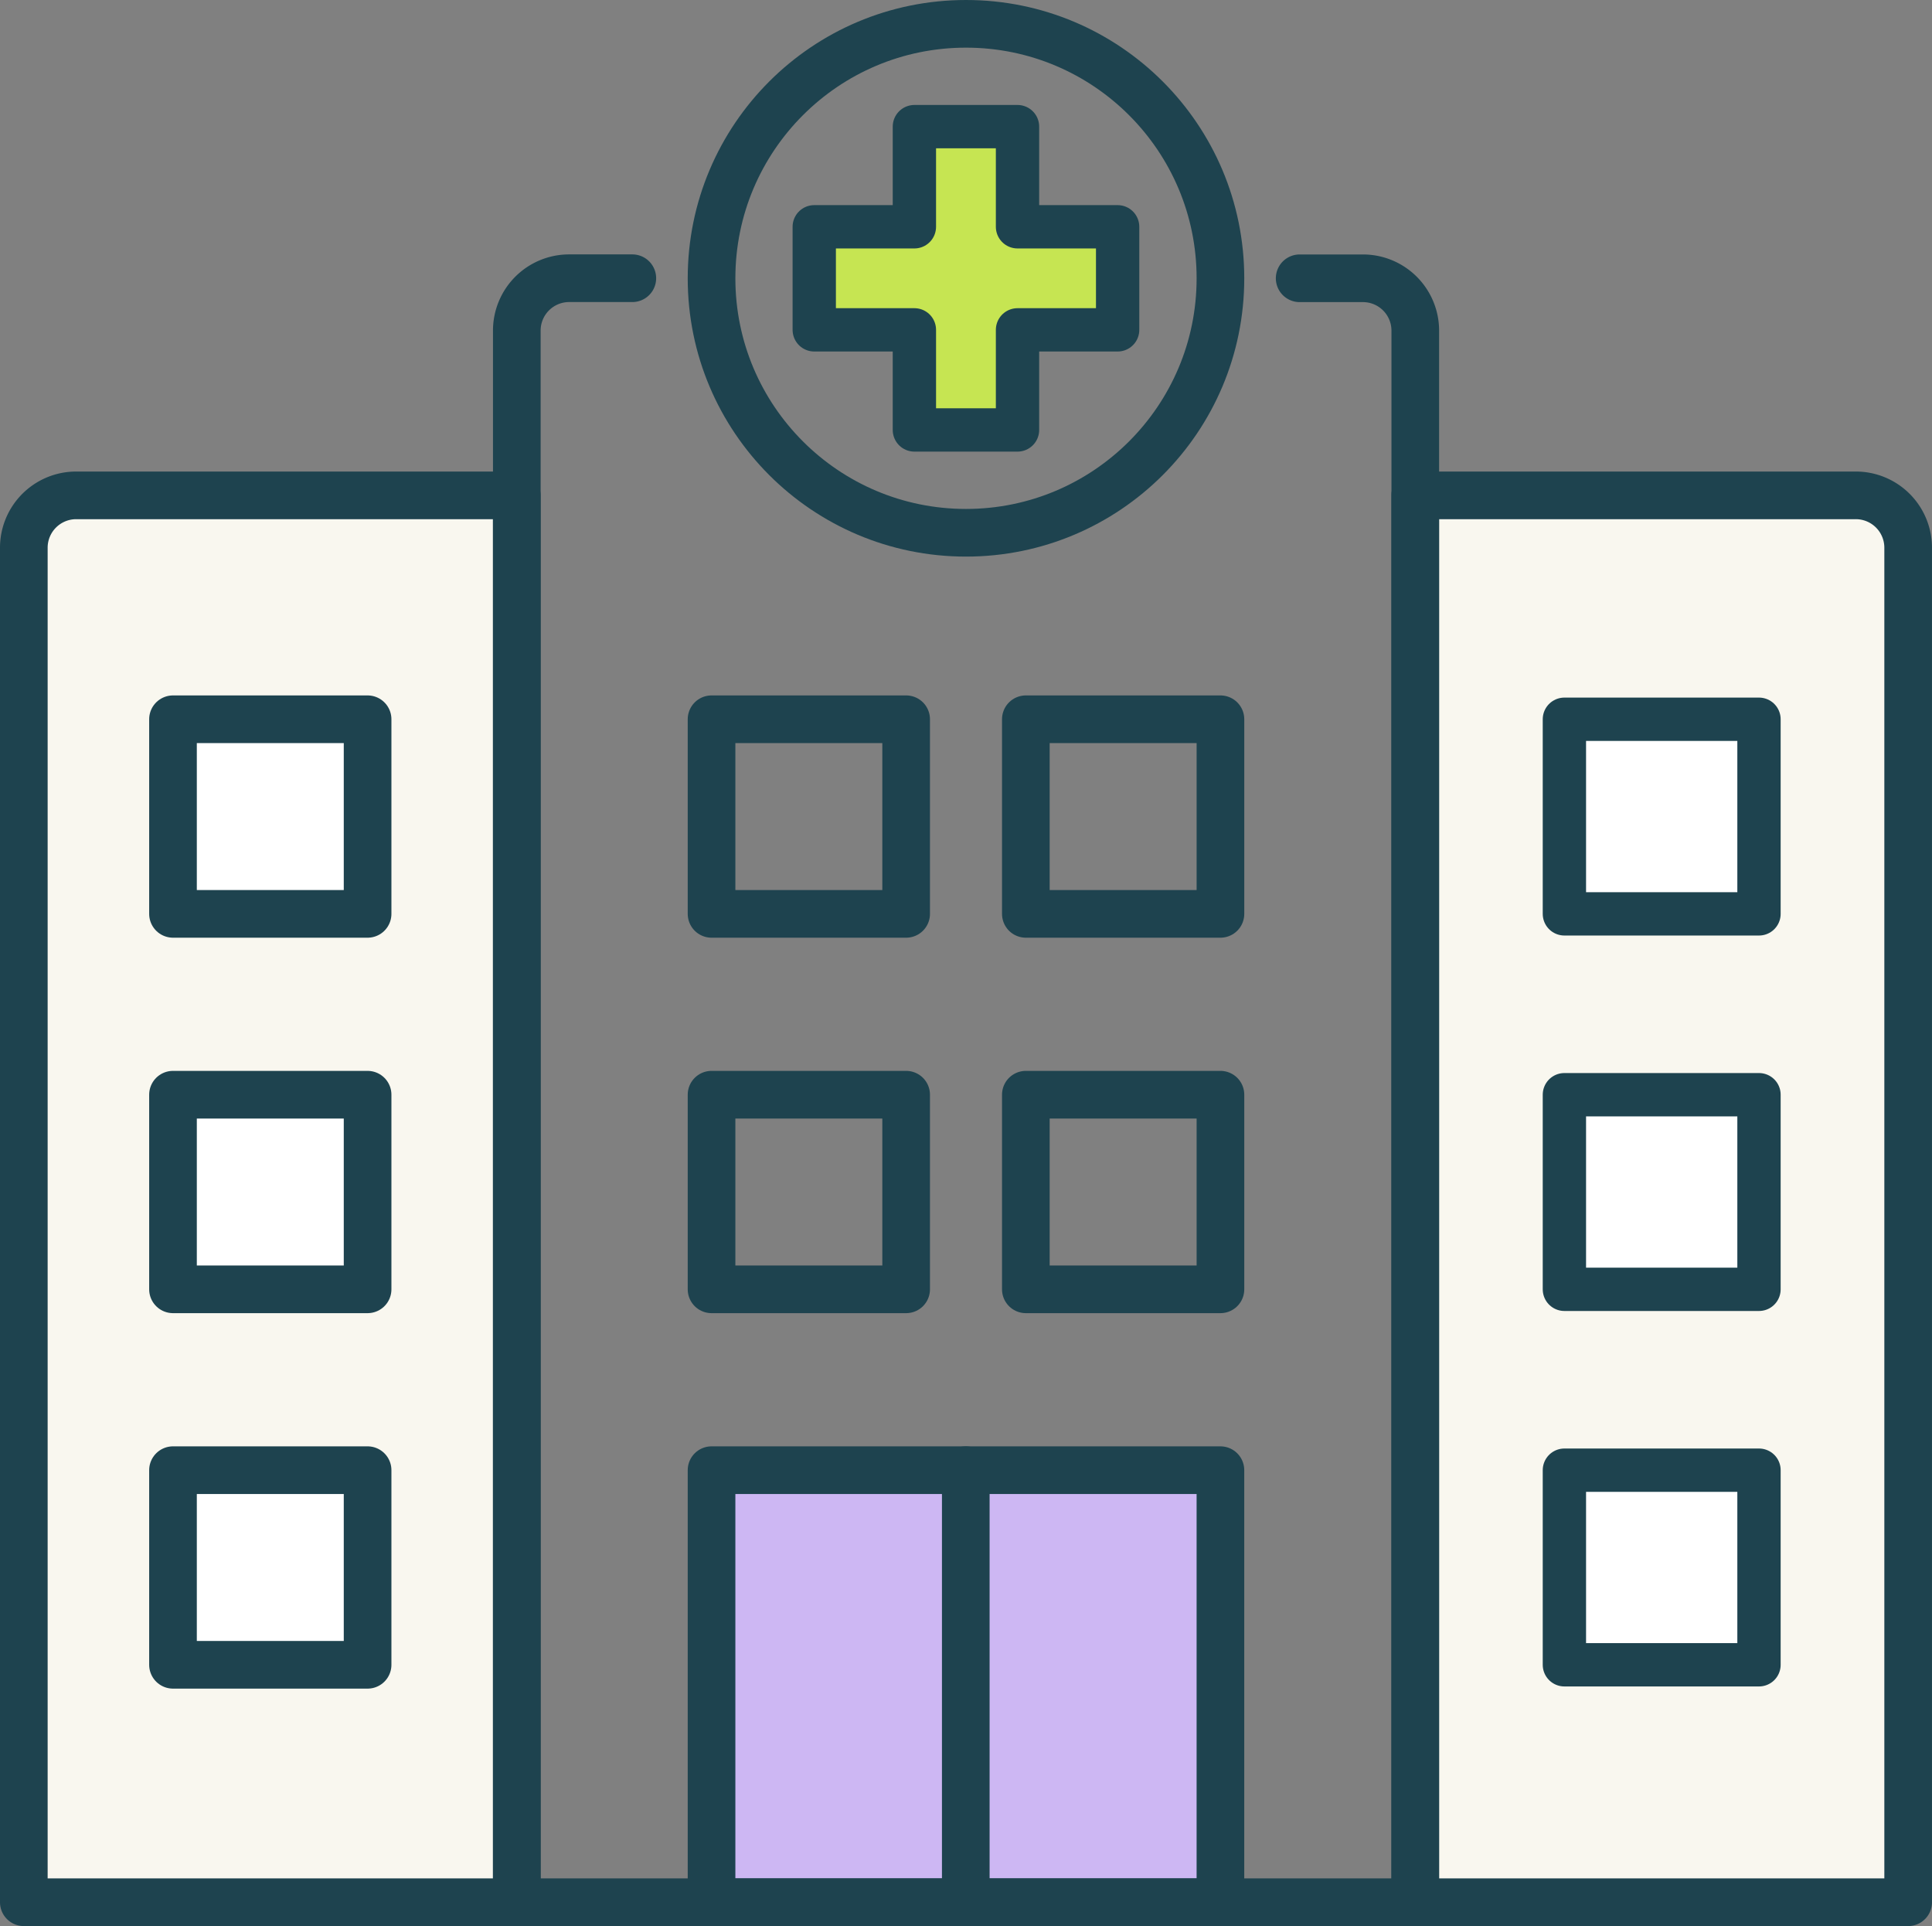<svg xmlns="http://www.w3.org/2000/svg" width="133.803" height="133.379" viewBox="0 0 133.803 133.379">
  <rect x="0" y="0" width="133.803" height="133.379" fill="#808080" stroke="none"/>
  <g id="Group_5610" data-name="Group 5610" transform="translate(-401.517 -2706.105)">
    <path id="Path_1110" data-name="Path 1110" d="M38.639,227.894H4.5v-93.8a3.625,3.625,0,0,1,3.625-3.625H38.639Z" transform="translate(398.667 2609.94)" fill="#f9f7ef" stroke="#1e434f" stroke-linecap="round" stroke-linejoin="round" stroke-width="3.3"/>
    <path id="Path_1111" data-name="Path 1111" d="M410.379,227.894H376.24V130.469h30.514a3.625,3.625,0,0,1,3.625,3.625Z" transform="translate(123.29 2609.94)" fill="#f9f7ef" stroke="#1e434f" stroke-linecap="round" stroke-linejoin="round" stroke-width="3.3"/>
    <rect id="Rectangle_1465" data-name="Rectangle 1465" width="35.243" height="29.92" transform="translate(450.796 2807.914)" fill="#cdb7f3" stroke="#1e434f" stroke-linecap="round" stroke-linejoin="round" stroke-width="3.3"/>
    <rect id="Rectangle_1467" data-name="Rectangle 1467" width="13.477" height="13.477" transform="translate(450.796 2781.913)" fill="none" stroke="#1e434f" stroke-linecap="round" stroke-linejoin="round" stroke-width="3.3"/>
    <rect id="Rectangle_1468" data-name="Rectangle 1468" width="13.477" height="13.477" transform="translate(472.563 2781.913)" fill="none" stroke="#1e434f" stroke-linecap="round" stroke-linejoin="round" stroke-width="3.3"/>
    <rect id="Rectangle_1469" data-name="Rectangle 1469" width="13.477" height="13.477" transform="translate(450.796 2755.913)" fill="none" stroke="#1e434f" stroke-linecap="round" stroke-linejoin="round" stroke-width="3.3"/>
    <rect id="Rectangle_1470" data-name="Rectangle 1470" width="13.477" height="13.477" transform="translate(472.563 2755.913)" fill="none" stroke="#1e434f" stroke-linecap="round" stroke-linejoin="round" stroke-width="3.3"/>
    <path id="Path_1109" data-name="Path 1109" d="M190.418,72.479H194.8a3.625,3.625,0,0,1,3.625,3.625V184.936H136.2V76.1a3.625,3.625,0,0,1,3.625-3.625H144.2" transform="translate(301.109 2652.897)" fill="none" stroke="#1e434f" stroke-linecap="round" stroke-linejoin="round" stroke-width="3.3"/>
    <rect id="Rectangle_1471" data-name="Rectangle 1471" width="13.477" height="13.477" transform="translate(413.498 2781.913)" fill="#fff" stroke="#1e434f" stroke-linecap="round" stroke-linejoin="round" stroke-width="3.3"/>
    <rect id="Rectangle_1472" data-name="Rectangle 1472" width="13.477" height="13.477" transform="translate(413.498 2755.913)" fill="#fff" stroke="#1e434f" stroke-linecap="round" stroke-linejoin="round" stroke-width="3.3"/>
    <rect id="Rectangle_1473" data-name="Rectangle 1473" width="13.477" height="13.477" transform="translate(413.498 2807.914)" fill="#fff" stroke="#1e434f" stroke-linecap="round" stroke-linejoin="round" stroke-width="3.3"/>
    <rect id="Rectangle_1474" data-name="Rectangle 1474" width="13.477" height="13.477" transform="translate(509.861 2781.913)" fill="#fff" stroke="#1e434f" stroke-linecap="round" stroke-linejoin="round" stroke-width="3"/>
    <rect id="Rectangle_1475" data-name="Rectangle 1475" width="13.477" height="13.477" transform="translate(509.861 2755.913)" fill="#fff" stroke="#1e434f" stroke-linecap="round" stroke-linejoin="round" stroke-width="3"/>
    <rect id="Rectangle_1476" data-name="Rectangle 1476" width="13.477" height="13.477" transform="translate(509.861 2807.914)" fill="#fff" stroke="#1e434f" stroke-linecap="round" stroke-linejoin="round" stroke-width="3"/>
    <circle id="Ellipse_18" data-name="Ellipse 18" cx="17.622" cy="17.622" r="17.622" transform="translate(450.796 2707.755)" fill="none" stroke="#1e434f" stroke-linecap="round" stroke-linejoin="round" stroke-width="3.3"/>
    <path id="Path_1112" data-name="Path 1112" d="M236.7,46.037h-6.934v6.932h-7.142V46.037h-6.935V38.9h6.935V31.964h7.142V38.9H236.7Z" transform="translate(242.22 2682.91)" fill="#c6e552" stroke="#1e434f" stroke-linecap="round" stroke-linejoin="round" stroke-width="3"/>
    <line id="Line_36" data-name="Line 36" y2="29.92" transform="translate(468.403 2807.914)" fill="none" stroke="#1e434f" stroke-linecap="round" stroke-linejoin="round" stroke-width="3.3"/>
  </g>
</svg>
